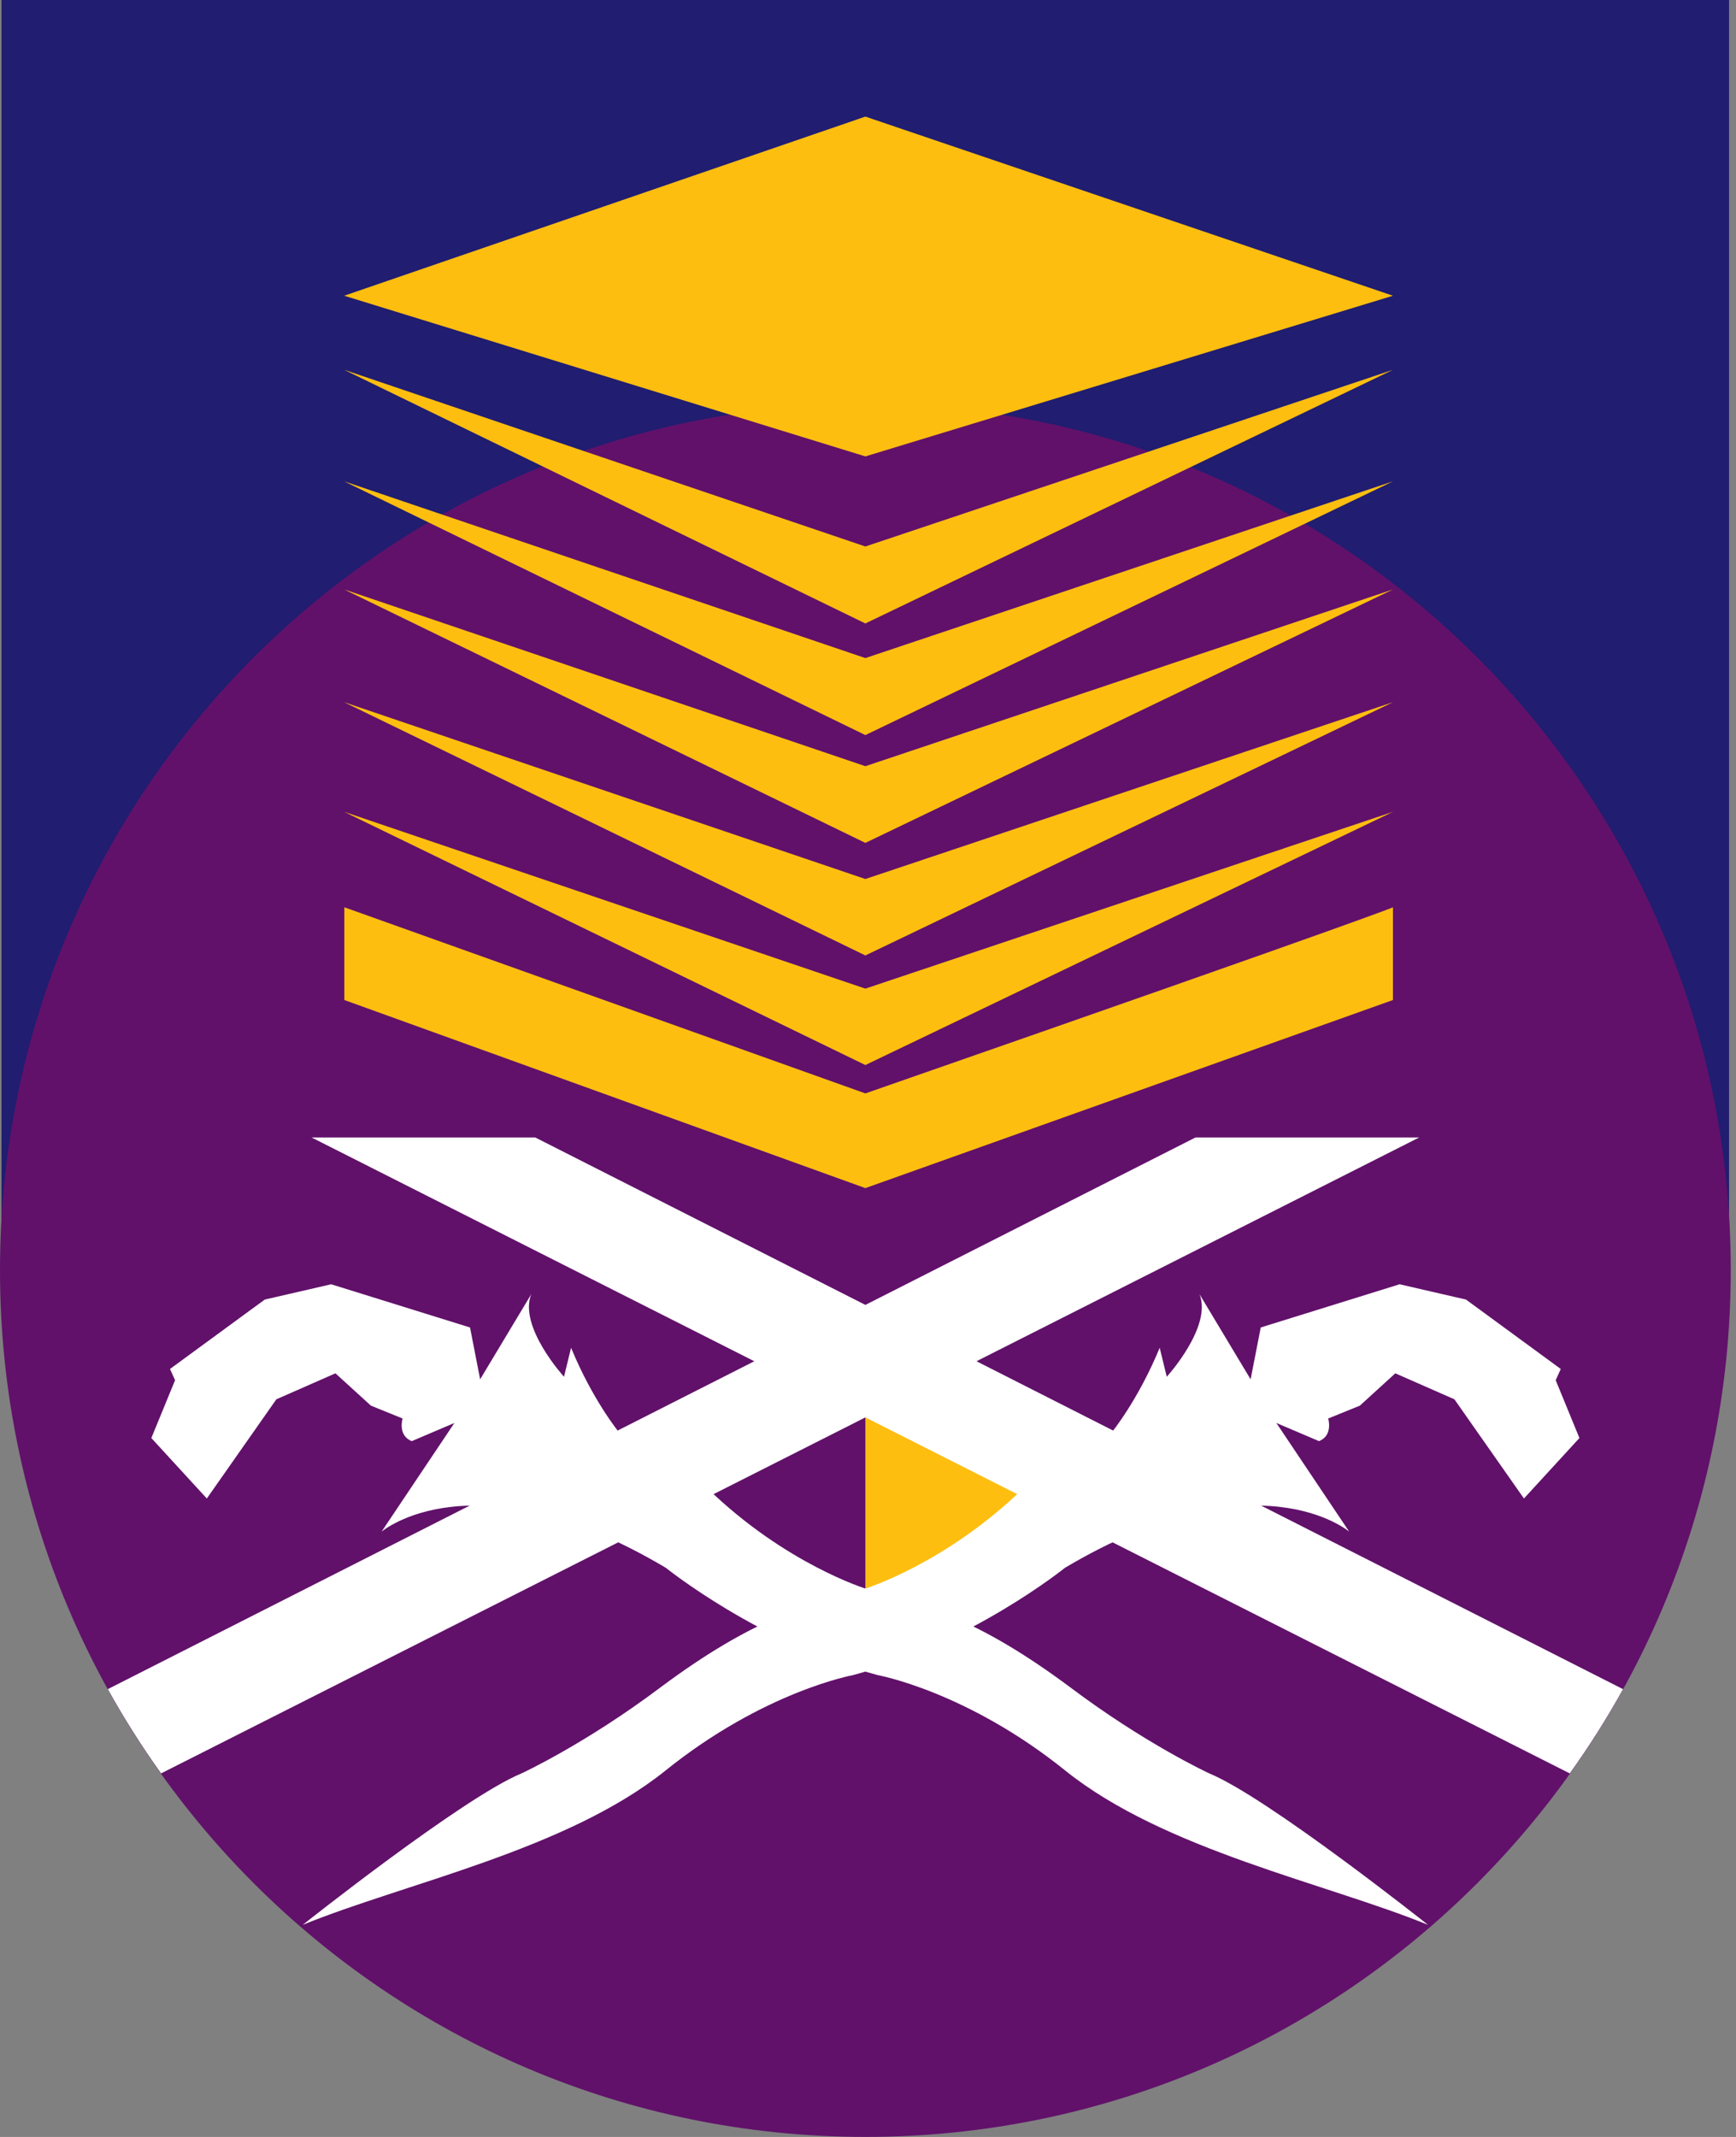 <?xml version="1.0" encoding="UTF-8"?> <svg xmlns="http://www.w3.org/2000/svg" width="52" height="64" viewBox="0 0 52 64" fill="none"><rect x="0" y="0" width="52" height="64" fill="#808080" stroke="none"/><path d="M0.045 0H51.793V38.902H0.045V0Z" fill="#211D70"></path><path d="M25.923 63.999C40.247 63.999 51.843 52.378 51.843 38.038C51.843 23.702 40.247 12.102 25.923 12.102C11.609 12.101 0 23.701 0 38.038C0 52.377 11.609 63.999 25.923 63.999Z" fill="#61116A"></path><path d="M25.921 42.447L33.823 45.116L25.921 47.586V42.447ZM10.31 24.314L25.921 31.897L41.724 24.314L25.921 29.609L10.31 24.314Z" fill="#FEBE10"></path><path d="M10.31 21.031L25.921 28.615L41.724 21.031L25.921 26.326L10.31 21.031Z" fill="#FEBE10"></path><path d="M25.921 35.583L10.314 29.95V27.172L25.921 32.747C41.765 27.228 41.724 27.172 41.724 27.172V29.95L25.921 35.583ZM10.31 17.654L25.921 25.244L41.724 17.654L25.921 22.947L10.31 17.654Z" fill="#FEBE10"></path><path d="M10.31 14.416L25.921 22.015L41.724 14.416L25.921 19.709L10.31 14.416Z" fill="#FEBE10"></path><path d="M10.31 11.076L25.921 18.672L41.724 11.076L25.921 16.367L10.31 11.076Z" fill="#FEBE10"></path><path d="M10.31 8.857L25.921 13.669L41.724 8.857L25.921 3.492L10.31 8.857Z" fill="#FEBE10"></path><path d="M16.032 34.066H9.332L47.021 53.113C47.601 52.303 48.133 51.46 48.616 50.589L16.032 34.066Z" fill="white"></path><path d="M35.811 34.066L3.23 50.588C3.713 51.459 4.245 52.302 4.825 53.112L42.511 34.066H35.811Z" fill="white"></path><path d="M37.461 41.31L37.764 39.757L41.924 38.463L43.912 38.921L46.751 41L46.599 41.336L47.31 43.068L45.648 44.879L43.565 41.908L41.795 41.13L40.733 42.098L39.785 42.483C39.785 42.483 39.939 42.992 39.509 43.161L38.232 42.617L40.414 45.872C40.414 45.872 37.67 43.529 31.899 46.955C31.899 46.955 29.093 49.219 25.549 50.169C25.549 50.169 22.879 50.653 19.924 53.035C16.963 55.408 12.12 56.402 9.07 57.647C9.07 57.647 13.871 53.833 15.619 53.113C15.619 53.113 17.521 52.237 19.788 50.533C22.534 48.486 24.14 48.055 25.891 47.586C25.891 47.586 28.312 46.848 30.657 44.569C30.657 44.569 32.853 43.349 33.306 42.892C33.306 42.892 34.092 41.932 34.737 40.365L34.949 41.233C34.949 41.233 36.321 39.729 35.929 38.759L37.461 41.31Z" fill="white"></path><path d="M14.382 41.31L14.079 39.757L9.919 38.463L7.931 38.921L5.092 41L5.244 41.336L4.533 43.068L6.195 44.879L8.278 41.908L10.048 41.13L11.11 42.098L12.059 42.483C12.059 42.483 11.904 42.992 12.334 43.161L13.611 42.617L11.43 45.872C11.43 45.872 14.173 43.529 19.945 46.955C19.945 46.955 22.75 49.219 26.294 50.169C26.294 50.169 28.964 50.653 31.919 53.035C34.88 55.408 39.723 56.402 42.773 57.647C42.773 57.647 37.972 53.833 36.224 53.113C36.224 53.113 34.322 52.237 32.056 50.533C29.309 48.486 27.703 48.055 25.952 47.586C25.952 47.586 23.531 46.848 21.186 44.569C21.186 44.569 18.99 43.349 18.538 42.892C18.538 42.892 17.751 41.932 17.106 40.365L16.894 41.233C16.894 41.233 15.522 39.729 15.914 38.759L14.382 41.31Z" fill="white"></path></svg> 